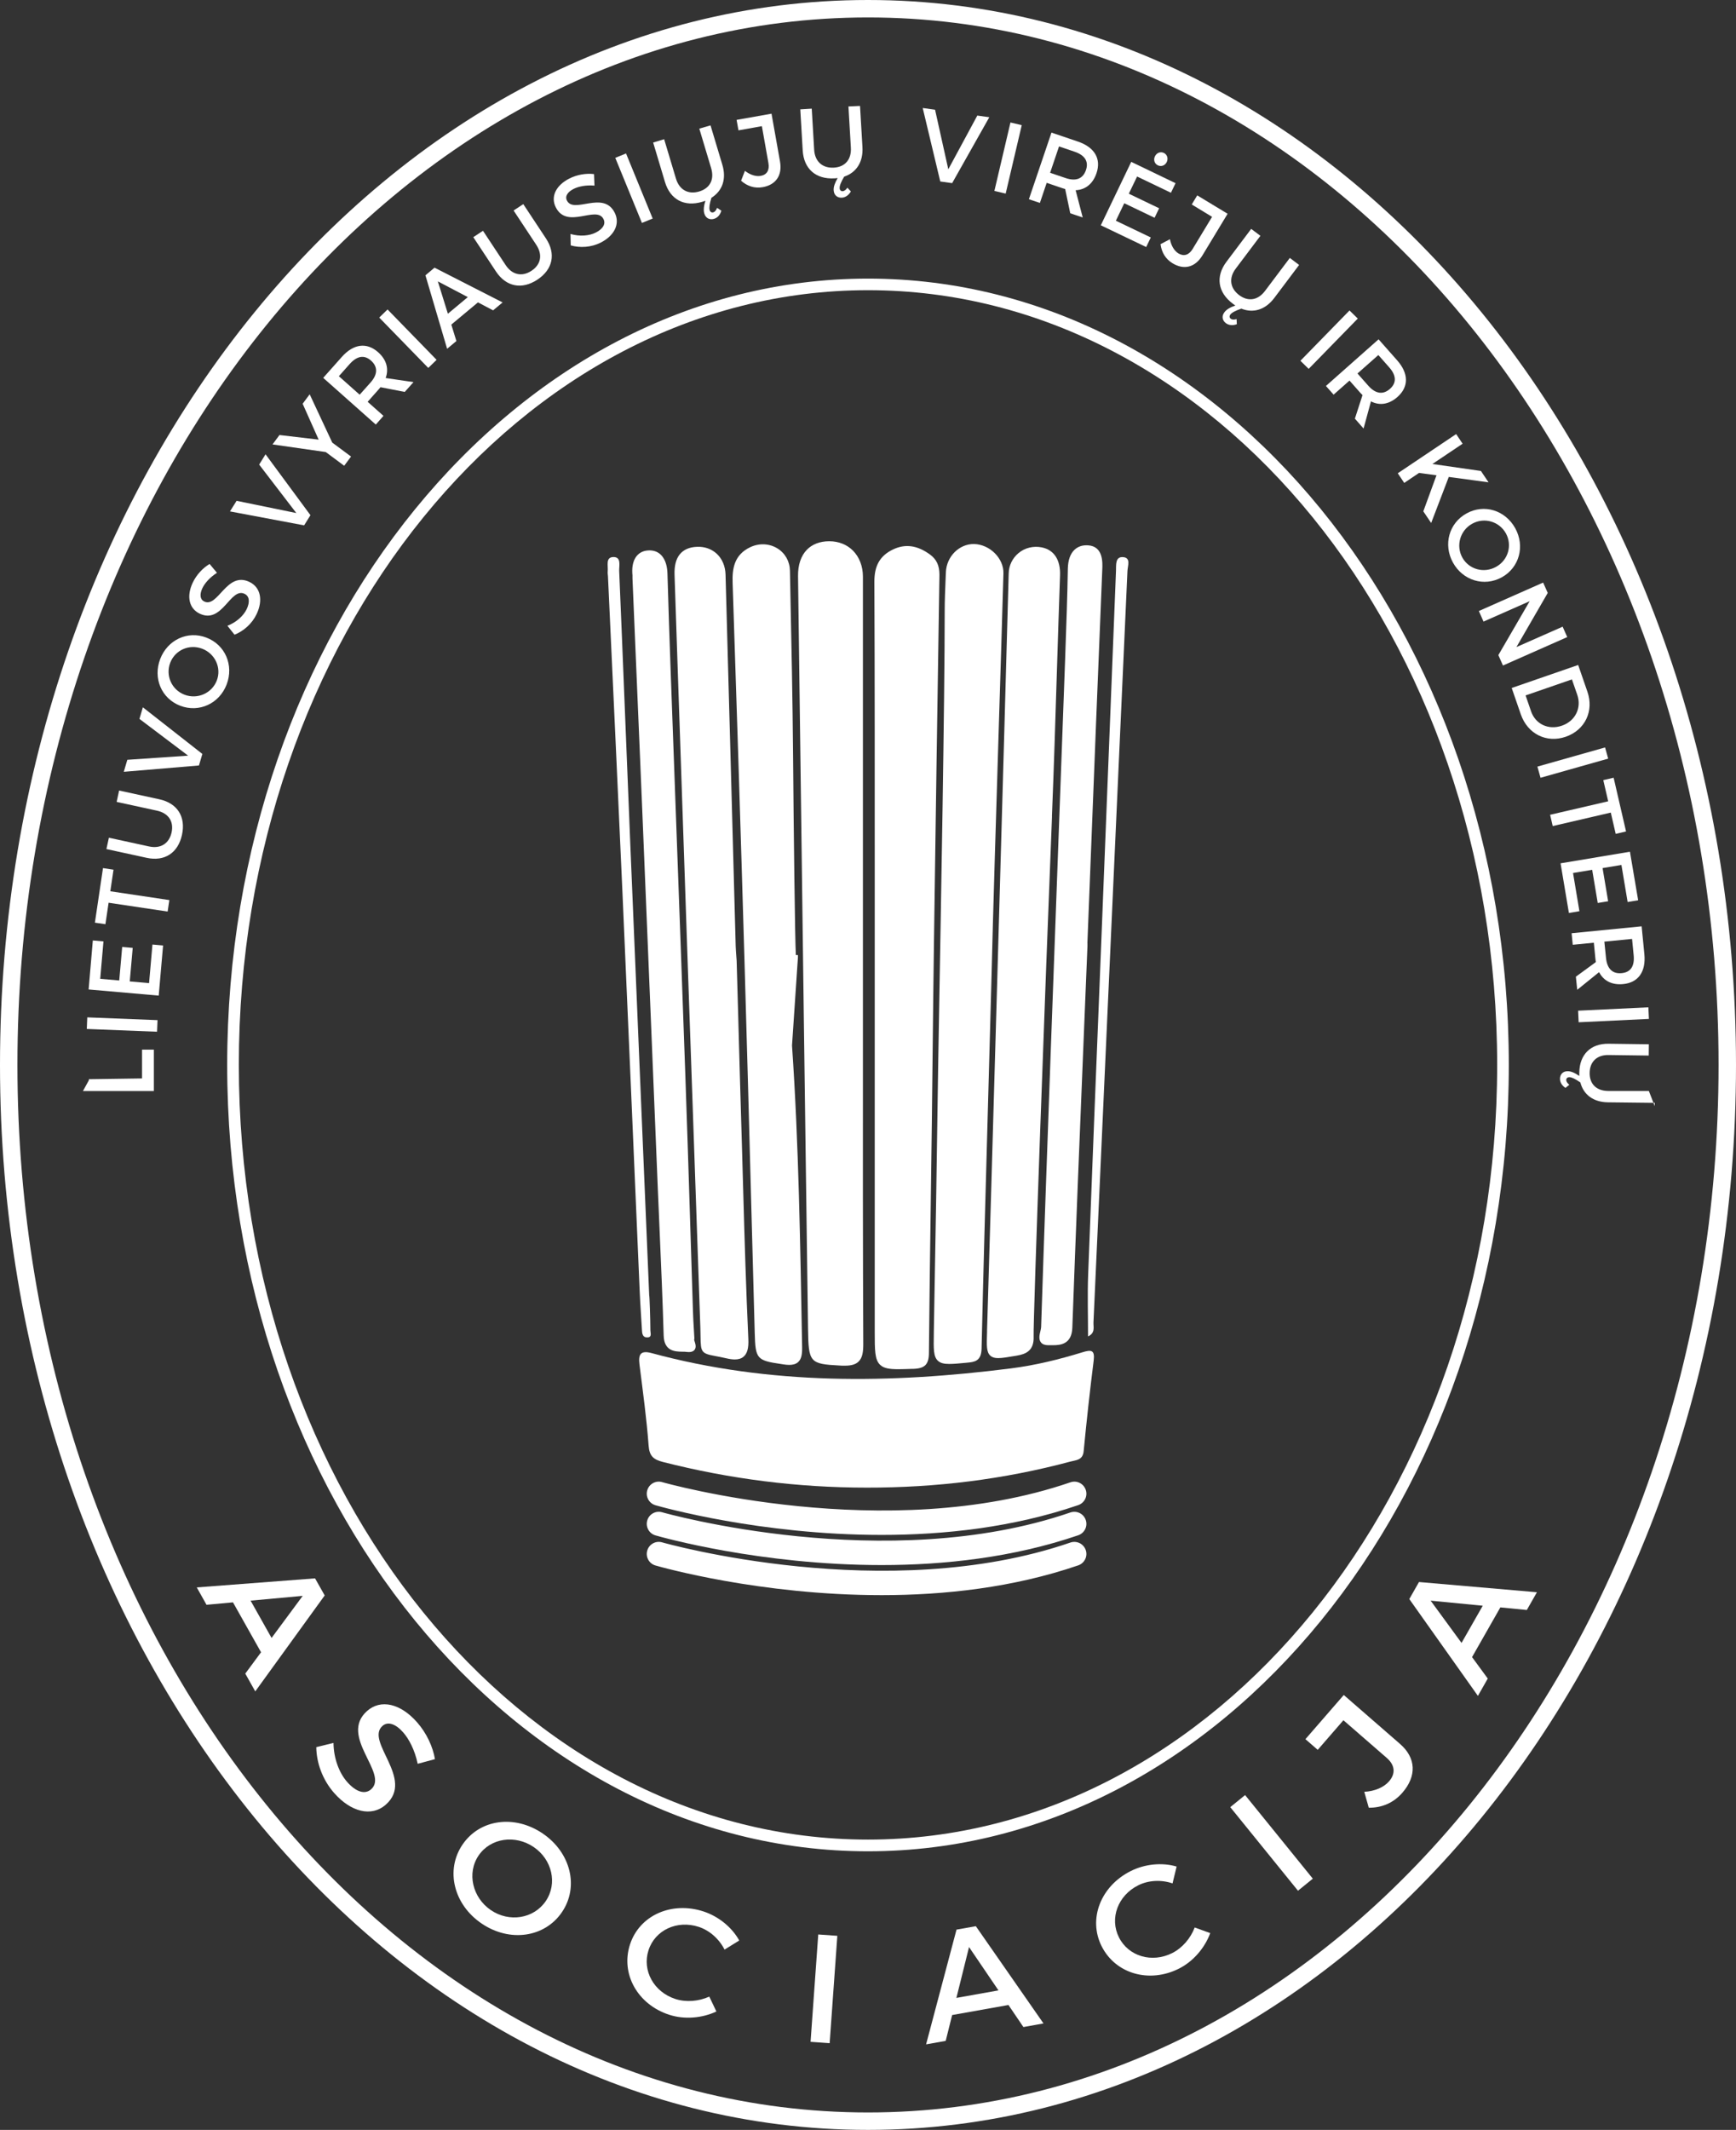 <?xml version="1.0" encoding="UTF-8"?>
<svg id="Layer_1" data-name="Layer 1" xmlns="http://www.w3.org/2000/svg" viewBox="0 0 293.8 360.3">
  <rect x="0" y="0" width="293.8" height="360.3" fill="#333333" stroke="none"/>
  <defs>
    <style>
      .cls-1 {
        fill: #fff;
        stroke-width: 0px;
      }
    </style>
  </defs>
  <path class="cls-1" d="M146.9,360.3C65.9,360.3,0,279.48,0,180.15S65.9,0,146.9,0s146.9,80.82,146.9,180.15-65.9,180.15-146.9,180.15ZM146.9,2.95C67.53,2.95,2.95,82.44,2.95,180.15s64.57,177.2,143.95,177.2,143.95-79.49,143.95-177.2S226.27,2.95,146.9,2.95Z"/>
  <path class="cls-1" d="M146.9,313.17c-59.8,0-108.45-59.67-108.45-133.02S87.1,47.13,146.9,47.13s108.45,59.67,108.45,133.02-48.65,133.02-108.45,133.02ZM146.9,49.09c-58.71,0-106.48,58.79-106.48,131.05s47.77,131.05,106.48,131.05,106.48-58.79,106.48-131.05S205.62,49.09,146.9,49.09Z"/>
  <g>
    <path class="cls-1" d="M15.04,182.56l9-.13v-4.87h2v7h-12l1-1.82v-.18Z"/>
    <path class="cls-1" d="M14.77,172.1l11.89.47-.08,1.96-11.89-.47s.08-1.96.08-1.96Z"/>
    <path class="cls-1" d="M15.71,159.09l1.8.16-.55,6.33,3.22.28.5-5.67,1.78.16-.5,5.67,3.27.29.57-6.53,1.8.16-.74,8.48-11.86-1.04.71-8.29h0Z"/>
    <path class="cls-1" d="M17.43,146.85l1.78.27-.54,3.65,9.99,1.49-.29,1.94-9.99-1.49-.54,3.63-1.78-.26,1.37-9.23h0Z"/>
    <path class="cls-1" d="M29.04,140.82c.4-1.85-.51-3.26-2.49-3.69l-6.81-1.48.42-1.92,6.81,1.48c3.04.66,4.5,2.94,3.83,6.01-.67,3.07-2.94,4.55-5.98,3.89l-6.81-1.48.42-1.92,6.81,1.48c1.96.42,3.39-.51,3.8-2.37Z"/>
    <path class="cls-1" d="M21.55,128.53l10.29-.7-8.24-6.22.58-1.96,10.07,7.89-.58,1.95-12.72,1.07.6-2.03h0Z"/>
    <path class="cls-1" d="M34.93,107.86c3.18,1.21,4.67,4.67,3.43,7.92s-4.67,4.82-7.85,3.61c-3.19-1.22-4.64-4.66-3.4-7.91,1.25-3.25,4.65-4.84,7.82-3.62ZM31.23,117.52c2.21.84,4.64-.27,5.46-2.4s-.27-4.54-2.47-5.38c-2.21-.84-4.59.24-5.41,2.37-.82,2.14.21,4.56,2.42,5.41Z"/>
    <path class="cls-1" d="M34.25,99.5c-.49,1.04-.41,1.9.31,2.25,2.35,1.12,3.79-5.16,7.65-3.31,1.92.91,2.32,3.13,1.22,5.44-.78,1.65-2.22,2.89-3.74,3.49l-1.2-1.51c1.53-.6,2.72-1.69,3.26-2.82.58-1.23.46-2.2-.37-2.59-2.4-1.14-3.75,5.18-7.58,3.36-1.84-.88-2.26-2.97-1.18-5.25.65-1.37,1.73-2.49,2.85-3.16l1.25,1.5c-1.26.8-2.09,1.8-2.47,2.6Z"/>
    <path class="cls-1" d="M40.04,84.72l10.11,2.07-6.29-8.2,1.08-1.74,7.6,10.3-1.07,1.72-12.55-2.36s1.12-1.79,1.12-1.79Z"/>
    <path class="cls-1" d="M56.23,74.87l3.18,2.36-1.16,1.56-3.12-2.32-9.01-1.29,1.18-1.59,6.63.78-2.71-6.07,1.19-1.6s3.82,8.17,3.82,8.17Z"/>
    <path class="cls-1" d="M68.5,66.3l-4.11-.8c-.1.14-.22.27-.34.41l-1.83,2.06,2.68,2.38-1.3,1.47-8.9-7.9,3.14-3.53c1.98-2.23,4.22-2.52,6.15-.81,1.42,1.26,1.85,2.8,1.28,4.37l4.71.69-1.48,1.66ZM62.71,64.71c1.19-1.34,1.29-2.63.08-3.71-1.17-1.04-2.41-.76-3.61.58l-1.83,2.06,3.52,3.13s1.84-2.06,1.84-2.06Z"/>
    <path class="cls-1" d="M65.59,52.35l8.3,8.52-1.41,1.37-8.3-8.52,1.41-1.37Z"/>
    <path class="cls-1" d="M80.89,51.15l-4.51,3.76.86,2.78-1.57,1.31-3.67-12.43,1.54-1.29,11.52,5.88-1.61,1.34-2.56-1.35ZM79.17,50.26l-5.07-2.66,1.7,5.47,3.37-2.81Z"/>
    <path class="cls-1" d="M89.96,45.8c1.58-1.05,1.91-2.69.8-4.38l-3.84-5.81,1.64-1.08,3.84,5.81c1.71,2.59,1.17,5.24-1.46,6.97-2.62,1.73-5.28,1.21-7-1.38l-3.84-5.81,1.64-1.08,3.84,5.81c1.11,1.67,2.79,2.01,4.38.95Z"/>
    <path class="cls-1" d="M97.07,31.96c-1.02.52-1.49,1.25-1.12,1.97,1.18,2.32,6.15-1.78,8.08,2.05.96,1.89-.07,3.89-2.35,5.05-1.63.83-3.52.93-5.09.48l-.04-1.93c1.58.46,3.19.32,4.3-.25,1.21-.62,1.7-1.46,1.28-2.28-1.2-2.36-6.13,1.81-8.06-1.96-.93-1.82.02-3.73,2.27-4.88,1.35-.69,2.89-.92,4.19-.76l.08,1.95c-1.48-.13-2.75.16-3.54.56Z"/>
    <path class="cls-1" d="M105.95,25.96l4.51,11.01-1.82.74-4.51-11.01s1.82-.74,1.82-.74Z"/>
    <path class="cls-1" d="M120.25,21.21l2,6.67c.72,2.39.02,4.41-1.85,5.58-.32,1.02-.41,1.69-.3,2.08.1.33.35.46.62.38.3-.09.49-.38.64-.76l.72.48c-.19.7-.65,1.21-1.24,1.38-.62.19-1.37,0-1.64-.89-.17-.57-.09-1.29.18-2.17-.17.07-.35.12-.54.18-3.01.9-5.41-.37-6.3-3.35l-2-6.68,1.86-.56,2,6.67c.58,1.92,2.1,2.72,3.93,2.17,1.82-.54,2.61-2.02,2.02-3.96l-2-6.67s1.9-.55,1.9-.55Z"/>
    <path class="cls-1" d="M129.09,31.66c-1.38.25-2.63-.17-3.67-1.09l.65-1.67c.9.7,1.88.99,2.67.85,1.03-.18,1.52-.94,1.31-2.15l-1.11-6.26-3.96.71-.32-1.77,5.91-1.05,1.44,8.1c.41,2.35-.71,3.93-2.92,4.33h0Z"/>
    <path class="cls-1" d="M145.55,17.92l.41,6.96c.15,2.49-1,4.3-3.09,5-.55.92-.79,1.54-.77,1.95.02.34.23.53.51.51.32-.02.57-.25.8-.59l.59.63c-.35.63-.91,1.02-1.52,1.06-.65.04-1.33-.31-1.39-1.25-.04-.59.21-1.27.68-2.07-.18.03-.36.04-.56.05-3.14.18-5.17-1.6-5.36-4.71l-.41-6.96,1.94-.12.41,6.96c.12,2,1.42,3.13,3.33,3.02,1.89-.11,3-1.37,2.88-3.39l-.41-6.96s1.96-.09,1.96-.09Z"/>
    <path class="cls-1" d="M158.25,18.56l2.24,10.08,4.91-9.09,2.03.28-6.29,11.15-2.01-.28-2.97-12.43,2.09.29h0Z"/>
    <path class="cls-1" d="M172.92,21.17l-2.72,11.58-1.91-.45,2.72-11.58,1.91.45Z"/>
    <path class="cls-1" d="M181.13,36.08l-.86-4.1c-.16-.04-.34-.1-.51-.16l-2.62-.89-1.15,3.4-1.86-.63,3.82-11.27,4.48,1.52c2.82.96,3.97,2.91,3.14,5.35-.61,1.8-1.86,2.8-3.53,2.88l1.2,4.61-2.11-.71h0ZM180.34,30.12c1.7.58,2.93.17,3.45-1.36.5-1.48-.23-2.52-1.94-3.1l-2.62-.89-1.51,4.46s2.62.89,2.62.89Z"/>
    <path class="cls-1" d="M198.95,30.99l-.78,1.62-5.73-2.75-1.4,2.91,5.13,2.46-.77,1.61-5.13-2.46-1.42,2.96,5.91,2.83-.78,1.62-7.68-3.68,5.15-10.73,7.5,3.61h0ZM197.46,27.41c-.29.6-.94.83-1.5.56-.57-.27-.79-.93-.5-1.52.29-.61.94-.85,1.51-.58.56.27.78.92.49,1.54Z"/>
    <path class="cls-1" d="M198.45,44.54c-1.2-.72-1.87-1.87-2.04-3.24l1.59-.83c.21,1.12.76,1.99,1.44,2.4.9.54,1.77.29,2.4-.75l3.29-5.44-3.44-2.09.93-1.54,5.14,3.11-4.26,7.04c-1.24,2.05-3.13,2.5-5.05,1.34h0Z"/>
    <path class="cls-1" d="M219.86,44.82l-4.19,5.57c-1.5,2-3.54,2.64-5.59,1.82-1.01.35-1.6.67-1.85.99-.2.27-.17.55.06.72.25.19.6.17.99.06l.04.86c-.67.26-1.35.2-1.85-.17-.52-.39-.82-1.1-.25-1.85.36-.48.98-.84,1.85-1.14-.16-.1-.3-.21-.46-.33-2.51-1.89-2.92-4.57-1.05-7.06l4.19-5.57,1.56,1.17-4.19,5.57c-1.2,1.6-.94,3.31.59,4.46,1.52,1.14,3.18.9,4.39-.72l4.19-5.57,1.57,1.19h0Z"/>
    <path class="cls-1" d="M229.79,53.89l-8.31,8.51-1.4-1.37,8.31-8.51s1.4,1.37,1.4,1.37Z"/>
    <path class="cls-1" d="M229.3,70.82l1.29-3.98c-.12-.11-.25-.25-.37-.39l-1.83-2.07-2.69,2.38-1.3-1.47,8.91-7.89,3.13,3.54c1.98,2.23,2,4.49.07,6.21-1.43,1.26-3,1.51-4.49.75l-1.25,4.59s-1.47-1.67-1.47-1.67ZM231.57,65.25c1.19,1.34,2.46,1.6,3.67.53,1.17-1.04,1.05-2.31-.14-3.65l-1.83-2.07-3.53,3.12,1.83,2.07Z"/>
    <path class="cls-1" d="M240.88,86.5l2.23-6.1-2.95-.4-2.51,1.69-1.09-1.63,9.88-6.63,1.09,1.63-5.11,3.43,8.21,1.18,1.29,1.92-6.73-.91-2.98,7.79-1.33-1.97h0Z"/>
    <path class="cls-1" d="M254.16,97.66c-2.98,1.64-6.58.55-8.26-2.49s-.68-6.68,2.3-8.32c2.99-1.65,6.55-.54,8.24,2.51,1.67,3.04.69,6.66-2.28,8.3ZM249.16,88.59c-2.07,1.14-2.78,3.72-1.68,5.72s3.64,2.73,5.71,1.58c2.07-1.14,2.77-3.66,1.67-5.66-1.11-2-3.63-2.78-5.7-1.64h0Z"/>
    <path class="cls-1" d="M261.94,100.3l-5.3,9.16,7.82-3.45.78,1.76-10.88,4.81-.78-1.76,5.3-9.12-7.81,3.45-.79-1.79,10.88-4.81.78,1.75Z"/>
    <path class="cls-1" d="M264.99,124.63c-3.25,1.12-6.45-.46-7.61-3.79l-1.54-4.46,11.25-3.89,1.56,4.51c1.14,3.29-.4,6.5-3.66,7.63h0ZM264.33,122.76c2.3-.79,3.36-3.04,2.61-5.21l-.91-2.62-7.84,2.71.93,2.7c.74,2.14,2.92,3.21,5.21,2.42h0Z"/>
    <path class="cls-1" d="M272.17,128.33l-11.45,3.24-.53-1.89,11.45-3.24.53,1.89h0Z"/>
    <path class="cls-1" d="M275.19,140.65l-1.75.41-.83-3.6-9.83,2.28-.44-1.91,9.83-2.28-.83-3.58,1.75-.41,2.1,9.09h0Z"/>
    <path class="cls-1" d="M277.24,152.29l-1.78.3-1.05-6.27-3.19.53.94,5.61-1.76.29-.94-5.61-3.24.54,1.08,6.46-1.78.3-1.41-8.4,11.74-1.96,1.39,8.21Z"/>
    <path class="cls-1" d="M266.7,165.22l3.38-2.47c-.03-.16-.05-.35-.07-.53l-.27-2.75-3.57.35-.19-1.95,11.85-1.17.46,4.7c.29,2.96-1.01,4.82-3.58,5.07-1.89.19-3.32-.54-4.08-2.02l-3.7,2.99-.23-2.22h0ZM271.8,162.04c.18,1.79,1.06,2.74,2.66,2.58,1.56-.15,2.2-1.25,2.02-3.04l-.27-2.75-4.69.46.28,2.75h0Z"/>
    <path class="cls-1" d="M279.06,172.36l-11.89.57-.09-1.96,11.89-.57.09,1.96Z"/>
    <path class="cls-1" d="M280.04,186.56l-7.92-.09c-2.44-.03-4.12-1.27-4.66-3.36-.86-.6-1.45-.88-1.85-.89-.33,0-.54.19-.54.46,0,.31.21.57.52.82l-.65.53c-.6-.38-.94-.96-.93-1.55,0-.63.4-1.28,1.31-1.27.59,0,1.22.29,1.96.8,0-.18,0-.36,0-.56.04-3.07,1.92-4.93,4.96-4.89l6.81.09-.02,1.91-6.82-.09c-1.97-.03-3.16,1.16-3.18,3.03-.02,1.86,1.13,3.02,3.1,3.05h6.92l1,2.57v-.57Z"/>
  </g>
  <g>
    <path class="cls-1" d="M44.18,279.5l-4.75-8.44-4.48.41-1.65-2.94,20.02-1.53,1.63,2.89-11.75,16.23-1.69-3.01,2.67-3.61h0ZM45.96,277.08l5.27-7.12-8.82.81,3.55,6.31Z"/>
    <path class="cls-1" d="M68.22,293.04c-1.25-1.42-2.58-1.89-3.49-1.08-2.98,2.64,5.49,8.98.57,13.31-2.43,2.16-5.93,1.23-8.73-1.94-2-2.26-3.02-5.17-3.04-7.78l2.91-.71c.03,2.62.96,5.08,2.33,6.62,1.49,1.68,2.99,2.15,4.04,1.22,3.04-2.69-5.53-8.95-.69-13.24,2.33-2.07,5.67-1.25,8.43,1.87,1.66,1.87,2.71,4.19,3.06,6.27l-2.92.79c-.49-2.35-1.5-4.24-2.47-5.33h0Z"/>
    <path class="cls-1" d="M95.1,323.47c-2.92,4.3-8.86,5.14-13.6,1.91-4.74-3.22-6.15-9.05-3.22-13.35,2.94-4.32,8.83-5.09,13.57-1.87s6.18,9.01,3.25,13.31ZM81,313.88c-2.03,2.99-1.03,7.13,2.07,9.24s7.25,1.47,9.29-1.52c2.03-2.99,1.07-7.04-2.04-9.15-3.12-2.12-7.29-1.55-9.32,1.43Z"/>
    <path class="cls-1" d="M118.24,325.95c-3.65-1.19-7.39.55-8.49,3.97s.89,7.04,4.54,8.23c1.83.59,3.96.41,5.75-.4l1.2,2.52c-2.41,1.13-5.41,1.39-7.99.55-5.35-1.74-8.25-6.92-6.63-11.89,1.6-4.92,7.02-7.34,12.42-5.59,2.58.84,4.83,2.69,6.07,4.92l-2.49,1.54c-.9-1.79-2.53-3.25-4.38-3.85Z"/>
    <path class="cls-1" d="M141.71,327.47l-1.3,18.16-3.23-.23,1.3-18.16,3.23.23Z"/>
    <path class="cls-1" d="M170.67,339.17l-9.53,1.7-1.09,4.37-3.32.59,5.15-19.41,3.27-.58,11.45,16.45-3.4.61-2.53-3.73ZM168.98,336.7l-4.98-7.33-2.14,8.6,7.12-1.27h0Z"/>
    <path class="cls-1" d="M192.62,318.93c-3.43,1.72-4.87,5.59-3.25,8.8,1.61,3.21,5.58,4.38,9.01,2.66,1.71-.86,3.11-2.49,3.81-4.33l2.63.95c-.92,2.5-2.87,4.79-5.3,6.01-5.02,2.52-10.73.88-13.08-3.79-2.32-4.62-.16-10.16,4.91-12.71,2.43-1.22,5.33-1.49,7.78-.77l-.69,2.85c-1.89-.65-4.08-.55-5.82.33h0Z"/>
    <path class="cls-1" d="M210.72,303.66l11.46,14.14-2.51,2.04-11.46-14.14,2.51-2.04Z"/>
    <path class="cls-1" d="M237.34,303.26c-1.51,1.74-3.5,2.56-5.69,2.54l-.76-2.69c1.81-.1,3.33-.78,4.19-1.77,1.13-1.3,1.03-2.73-.38-3.96l-7.34-6.38-4.35,5.01-2.08-1.81,6.49-7.47,9.5,8.26c2.77,2.39,2.85,5.47.42,8.27h0Z"/>
    <path class="cls-1" d="M253.92,271.91l-4.79,8.41,2.66,3.63-1.67,2.93-11.61-16.38,1.64-2.88,19.96,1.73-1.71,3-4.48-.44h0ZM250.94,271.63l-8.82-.86,5.23,7.15,3.59-6.29h0Z"/>
  </g>
  <g>
    <path class="cls-1" d="M146.69,251.65c-11.67,0-23.15-1.45-34.46-4.33-1.62-.41-2.33-.98-2.46-2.79-.34-4.57-.97-9.12-1.54-13.68-.22-1.71.14-2.48,2.07-1.95,20.07,5.44,40.4,5.17,60.81,2.58,4.1-.52,8.14-1.51,12.1-2.73,1.5-.46,2.11-.38,1.88,1.44-.64,5.09-1.2,10.19-1.69,15.29-.15,1.55-1.27,1.5-2.27,1.77-11.28,3.02-22.77,4.42-34.44,4.4h0Z"/>
    <g>
      <path class="cls-1" d="M146.04,177.58v-80.04c0-1.75-.61-3.31-1.69-4.4-1.02-1.02-2.43-1.58-3.98-1.58h-.04c-1.57,0-2.88.51-3.78,1.44-1,1.03-1.52,2.58-1.49,4.49.32,24.95.65,49.9.98,74.85l.71,52.43c.08,5.73.28,5.96,5.39,6.23l.4.02c.17,0,.33,0,.48,0,1.08,0,1.8-.22,2.28-.69.68-.65.8-1.67.8-3-.08-16.59-.07-33.45-.06-49.76h0Z"/>
      <path class="cls-1" d="M157.41,93.82c-2.16-1.59-4.23-1.87-6.32-.85-2.16,1.05-3.12,2.72-3.11,5.43.07,16.69.06,33.66.06,50.07v76.78c0,3.17,0,4.75.9,5.62.62.6,1.56.75,3.1.75.66,0,1.44-.03,2.35-.06h.22c1.93-.08,2.59-.76,2.6-2.7.08-8.91.21-17.97.33-26.74.06-4.24.12-8.48.17-12.72.06-4.42.1-8.83.15-13.25.06-5.5.12-10.99.2-16.48.29-20.81.6-41.62.93-62.43,0-1.55-.47-2.6-1.58-3.42h0Z"/>
      <path class="cls-1" d="M168.37,144.75c.21-7.07.43-14.15.65-21.22.27-8.85.55-17.69.8-26.54.07-2.52-2.29-4.89-4.95-4.96-2.53-.05-4.69,2.11-4.79,4.78l-.05,1.21c-.07,1.73-.15,3.52-.15,5.29,0,15.69-.65,50.97-.95,67.92-.08,4.43-.14,7.58-.15,8.78-.21,15.24-.46,30.5-.74,45.37v.23c-.05,2.58-.07,3.88.69,4.58.43.4,1.03.54,1.93.54.71,0,1.61-.08,2.76-.19l.29-.03c1.16-.11,2.36-.22,2.41-2.34.29-12.68.65-25.57,1-38.04l.63-22.88c.19-7.5.39-15,.62-22.5h0Z"/>
      <path class="cls-1" d="M135.04,161.56h-.35c-.15-2.6-.37-21.06-.47-33.66-.08-9.61-.28-19.39-.48-28.84l-.05-2.51c-.03-1.59-.81-2.97-2.12-3.78-1.36-.84-3.07-.92-4.57-.22-2.78,1.3-3.09,3.68-3.01,6.05.7,20.97,1.38,42.49,2.01,63.98.41,13.95.79,27.9,1.16,41.85.19,7.02.38,14.04.57,21.06.12,4.4.33,4.65,4.52,5.26l.31.05c.33.05.68.09,1.01.09.56,0,1.09-.11,1.49-.46.6-.53.71-1.41.69-2.58-.31-17-.56-34.28-1.71-50.99l1-14.88v-.42Z"/>
      <path class="cls-1" d="M125.78,201.4l-.2-7c-.23-7.56-.44-15.12-.65-22.69l-.26-9.19-.06-.8c-.04-.54-.08-1.08-.1-1.62l-.74-27.18c-.33-11.92-.65-23.83-.98-35.75-.04-1.38-.56-2.62-1.46-3.47-.87-.82-2.05-1.25-3.34-1.2-1.31.04-2.31.48-2.96,1.29-.63.79-.92,1.94-.87,3.43l.55,16.35c.56,16.78,1.13,33.57,1.71,50.35.28,8.21.57,16.42.86,24.63.42,12.04.84,24.07,1.25,36.11.02.58.03,1.07.03,1.49.04,2.52.12,2.81,2.43,3.23.5.09,1.12.21,1.91.39.56.13,1.04.2,1.45.2.63,0,1.11-.15,1.48-.46.63-.53.89-1.45.82-2.98-.39-8.38-.64-16.89-.87-25.13h0Z"/>
      <path class="cls-1" d="M178.03,138.09c.33-8.19.59-16.51.84-24.56.17-5.4.34-10.81.53-16.21.09-2.62-1.02-4.3-3.08-4.72-1.4-.29-2.9.06-3.98.99-1.02.87-1.6,2.08-1.63,3.42-.57,21.23-3.11,110.38-3.66,128v.3c-.08,2.36-.12,3.44.58,4.04.32.28.73.39,1.31.39.68,0,1.61-.16,2.92-.38l.23-.04c1.54-.26,2.95-.84,2.84-3.28-.1-2.41,2.01-60.65,3.11-87.95h0Z"/>
      <path class="cls-1" d="M184.03,159.56h0l.47-11.94c.67-17.1,1.34-34.21,2.05-51.31.05-1.17.16-3.9-2.41-4.06-.92-.06-1.68.19-2.27.73-.73.67-1.12,1.78-1.15,3.2-.07,4.63-.25,9.35-.41,13.9l-.04,1.21c-.38,10.51-.77,21.01-1.16,31.52-.42,11.56-.85,23.11-1.27,34.67-.54,14.94-1.12,30.98-1.64,47.01,0,.17-.07.43-.12.67-.16.66-.33,1.41.1,1.94.26.32.69.46,1.22.46.15-.01.3,0,.47,0h.34c1.32,0,3.17-.2,3.27-2.96.59-16.39,1.27-33.05,1.93-49.15l.63-15.4v-.49h-.01Z"/>
      <path class="cls-1" d="M117.48,226.56l.04-.09-.09-1.58c-.06-1.01-.12-1.98-.15-2.96-.16-4.76-.31-9.53-.45-14.29-.27-8.64-.54-17.28-.85-25.92-.51-14.45-1.04-28.9-1.57-43.35-.31-8.3-.61-16.6-.91-24.9-.2-5.48-.38-10.97-.54-16.46-.03-.99-.25-2.35-1.16-3.2-.53-.5-1.21-.73-2.02-.7-.84.03-1.51.34-1.99.9-.81.94-.85,2.32-.75,3.31v.5l.51,12.09c.35,8.29.7,16.57,1.05,24.86.59,14.16,1.17,28.31,1.75,42.47l.98,23.89c.1,2.41.2,4.81.31,7.22.25,5.77.51,11.73.68,17.59.08,2.66,1.94,2.7,3.17,2.72.26,0,.51,0,.74.04.11,0,.24.02.37.02.33,0,.68-.07.92-.35.35-.41.19-.95.06-1.38-.05-.13-.11-.34-.11-.43h0Z"/>
      <path class="cls-1" d="M109.87,219.13c-1.06-25.37-2.14-50.74-3.19-76.11-.64-15.47-1.23-30.95-1.89-46.43-.04-.87.42-2.4-1.01-2.36-1.34.04-.83,1.51-.93,2.42-.03.27.02.54.04.81.82,17.81,1.66,35.61,2.45,53.42,1,22.58,1.95,45.16,2.93,67.75.09,2.16.26,4.31.38,6.47.03.58.16,1.14.86,1.14.87,0,.57-.68.56-1.18-.01-1.97-.14-5.93-.2-5.93h0Z"/>
      <path class="cls-1" d="M190,94.24c-1.29-.05-1.09,1.37-1.13,2.33-.86,21.59-1.71,43.18-2.57,64.77-.72,18.08-1.46,36.16-2.14,54.24-.13,3.43-.02,6.88-.02,10.49,1.27-.59.88-1.59.92-2.39.39-8.36.76-16.73,1.14-25.1,1.54-33.99,3.08-67.99,4.61-101.98.03-.87.65-2.31-.81-2.36h0Z"/>
    </g>
    <path class="cls-1" d="M149.19,259.65c-20.53,0-37.21-4.72-38.26-5.02-1.08-.31-1.7-1.44-1.39-2.52s1.44-1.71,2.52-1.39c.38.11,37.96,10.73,69.1.03,1.07-.37,2.22.2,2.59,1.27.37,1.06-.2,2.22-1.27,2.59-11.03,3.78-22.68,5.04-33.29,5.04Z"/>
    <path class="cls-1" d="M149.19,264.75c-20.53,0-37.21-4.72-38.26-5.02-1.08-.31-1.7-1.44-1.39-2.52s1.44-1.71,2.52-1.39c.38.11,37.96,10.73,69.1.03,1.07-.36,2.22.2,2.59,1.27.37,1.06-.2,2.22-1.27,2.59-11.03,3.77-22.68,5.04-33.29,5.04h0Z"/>
    <path class="cls-1" d="M149.19,269.84c-20.53,0-37.21-4.72-38.26-5.02-1.08-.31-1.7-1.44-1.39-2.52s1.44-1.71,2.52-1.39c.38.11,37.96,10.73,69.1.03,1.07-.36,2.22.2,2.59,1.27.37,1.06-.2,2.22-1.27,2.59-11.03,3.78-22.68,5.04-33.29,5.04Z"/>
  </g>
</svg>